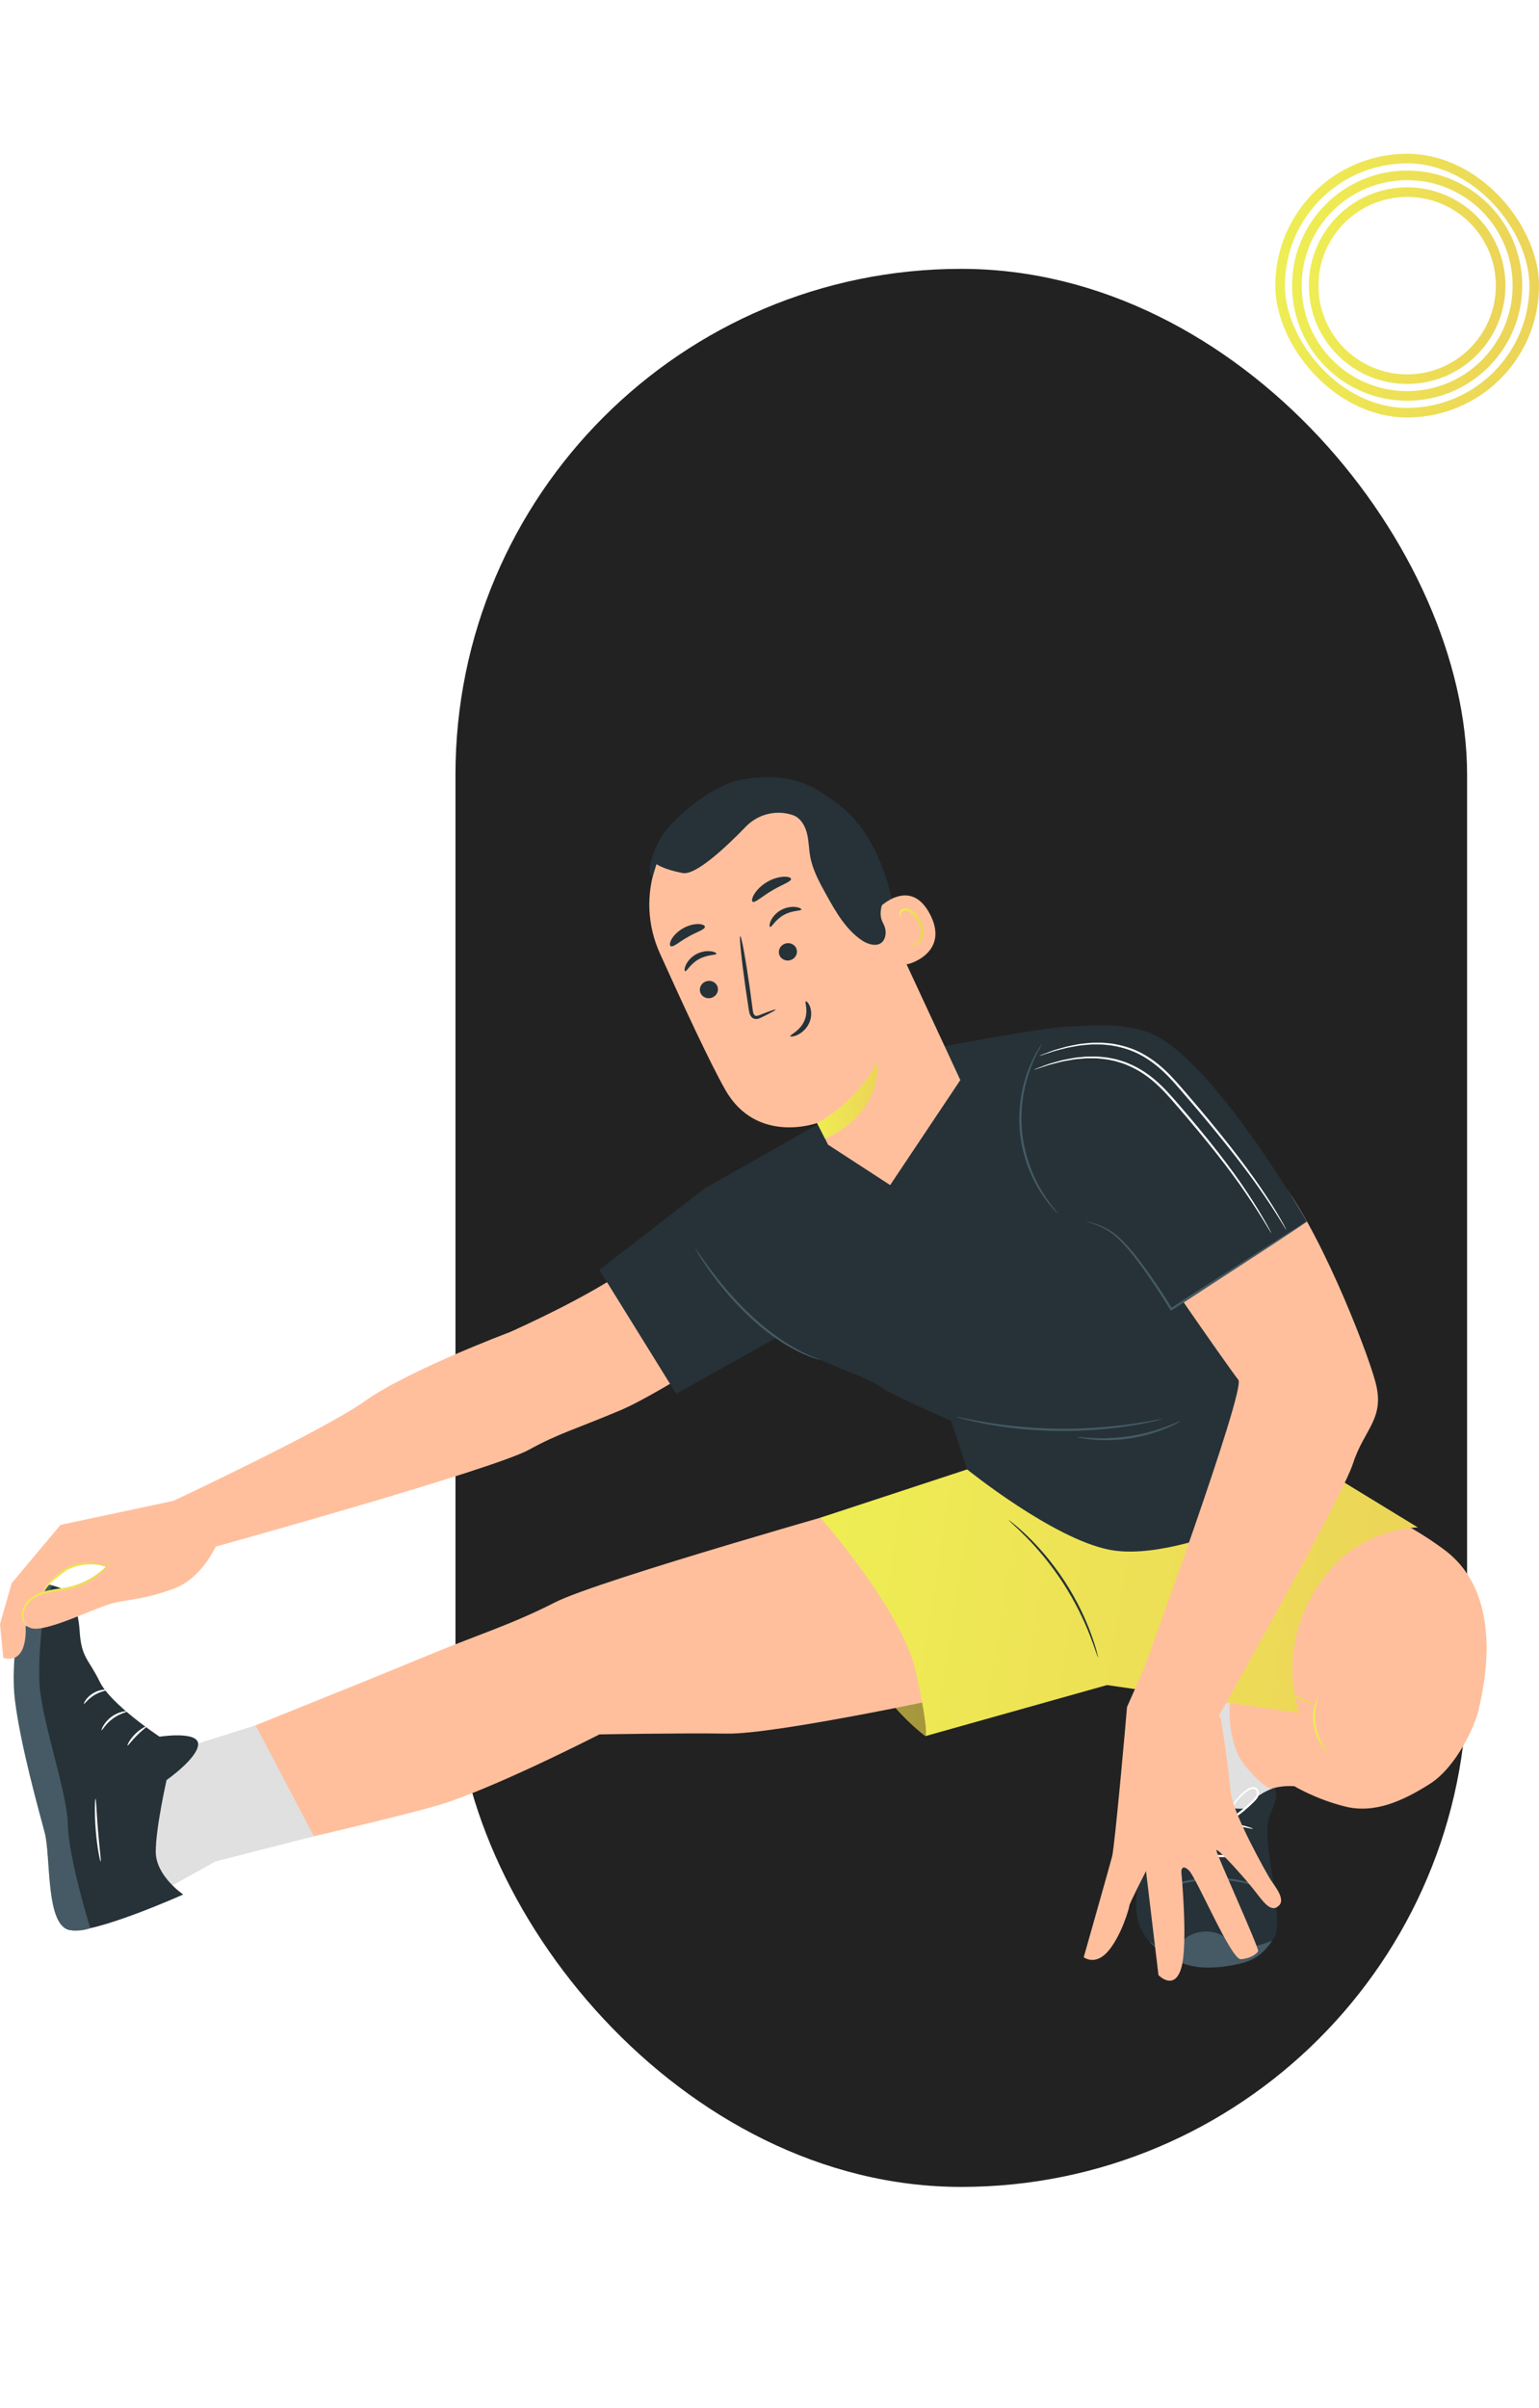 <svg width="280" height="438" viewBox="0 0 321 438" fill="none" xmlns="http://www.w3.org/2000/svg">
<rect x="267" y="1" width="53" height="53" rx="26.5" stroke="url(#paint0_linear_1458_2087)" stroke-width="2"/>
<circle cx="293.5" cy="27.5" r="23" stroke="url(#paint1_linear_1458_2087)" stroke-width="2"/>
<circle cx="293.5" cy="27.5" r="19.5" stroke="url(#paint2_linear_1458_2087)" stroke-width="2"/>
<g filter="url(#filter0_d_1458_2087)">
<rect x="107" y="10" width="211" height="400" rx="105.5" fill="#222222"/>
</g>
<path d="M154.071 218.388C154.071 218.388 141.348 223.428 133.907 230.15C126.466 236.871 106.302 245.753 106.302 245.753C106.302 245.753 85.177 253.675 76.056 260.156C66.934 266.637 32.368 282.72 32.368 282.72L45.015 290.466C45.015 290.466 102.806 274.427 110.383 270.238C116.4 266.911 120.247 265.894 129.368 262.052C138.49 258.211 162.473 242.153 162.473 242.153L172.315 237.352L154.071 218.388Z" fill="#FFBF9D"/>
<path d="M263.942 337.646C263.942 337.646 266.97 340.307 265.961 343.61C264.952 346.913 264.217 346.271 264.401 351.501C264.584 356.731 267.78 369.231 265.685 372.146C262.315 376.837 256.408 378.986 250.113 377.912C245.582 377.139 237.7 374.164 237.058 366.733C236.416 359.301 239.902 355.998 240.361 349.85C240.82 343.702 238.934 340.982 240.586 335.201C241.806 330.93 246.002 327.694 248.109 326.296C248.817 325.827 249.747 325.877 250.402 326.419L263.942 337.646Z" fill="#263238"/>
<path d="M279.466 281.167C279.466 281.167 288.421 281.621 301.215 291.101C314.008 300.58 309.511 319.707 308.379 324.631C307.689 327.634 303.877 336.355 298.249 339.937C292.62 343.519 286.698 346.203 280.556 344.668C274.416 343.133 269.988 340.439 269.988 340.439C265.869 340.174 262.529 341.477 260.119 344.657L258.661 344.603C252.791 344.386 248.249 339.385 248.597 333.521L248.936 327.8C254.713 322.126 252.769 323.384 262.102 318.084L255.671 314.654L279.466 281.167Z" fill="#FFBF9D"/>
<path d="M256.53 322.892C256.53 322.892 255.636 331.408 259.877 336.399C264.117 341.391 265.332 340.928 265.332 340.928C265.332 340.928 261.901 342.192 260.119 344.656C258.338 347.12 259.682 345.109 259.682 345.109C259.682 345.109 251.488 345.587 249.322 341.339C247.156 337.09 248.937 327.798 248.937 327.798C248.937 327.798 252.724 324.037 256.53 322.892Z" fill="#E0E0E0"/>
<path d="M261.389 373.84C260.182 374.065 258.89 374.02 257.785 373.484C256.926 373.068 256.231 372.382 255.432 371.859C252.991 370.261 249.545 370.385 247.226 372.157C246.194 372.946 245.308 374.054 244.036 374.322C242.417 374.664 240.824 373.69 239.565 372.613C241.742 375.093 244.59 376.86 247.777 377.718C250.964 378.575 253.985 378.303 257.236 377.73C258.818 377.451 260.608 376.99 261.963 376.127C263.319 375.264 264.517 373.926 265.332 372.649C264.2 373.123 262.595 373.615 261.389 373.84Z" fill="#455A64"/>
<path d="M263.045 361.55C263.015 361.626 261.912 361.205 260.069 360.757C258.23 360.308 255.629 359.903 252.742 359.96C249.853 360.027 247.272 360.543 245.454 361.072C243.633 361.597 242.549 362.066 242.515 361.991C242.502 361.961 242.762 361.82 243.245 361.588C243.725 361.35 244.446 361.061 245.356 360.754C247.17 360.137 249.791 359.557 252.732 359.489C255.672 359.431 258.314 359.897 260.154 360.435C261.075 360.702 261.809 360.961 262.299 361.177C262.791 361.389 263.058 361.52 263.045 361.55Z" fill="#455A64"/>
<path d="M259.877 355.08C259.875 355.21 256.907 355.271 253.248 355.217C249.588 355.163 246.623 355.014 246.625 354.884C246.627 354.753 249.595 354.692 253.254 354.746C256.914 354.8 259.879 354.95 259.877 355.08Z" fill="white"/>
<path d="M259.419 351.793C259.398 351.934 256.848 351.573 253.694 351.675C250.538 351.759 248.015 352.27 247.985 352.13C247.951 352.018 250.468 351.291 253.679 351.204C256.889 351.102 259.446 351.679 259.419 351.793Z" fill="white"/>
<path d="M261.333 349.304C261.295 349.447 258.307 348.596 254.515 348.351C250.723 348.08 247.648 348.517 247.63 348.37C247.621 348.312 248.379 348.128 249.63 347.981C250.88 347.834 252.626 347.751 254.547 347.881C256.467 348.014 258.186 348.333 259.405 348.648C260.624 348.963 261.35 349.248 261.333 349.304Z" fill="white"/>
<path d="M255.805 347.547C255.789 347.542 255.812 347.408 255.871 347.156C255.935 346.906 256.042 346.54 256.221 346.081C256.574 345.167 257.235 343.871 258.429 342.557C258.732 342.234 259.062 341.907 259.429 341.592C259.794 341.287 260.199 340.943 260.722 340.752C260.981 340.655 261.274 340.592 261.588 340.635C261.902 340.683 262.211 340.869 262.385 341.158C262.735 341.74 262.564 342.478 262.198 342.972C261.829 343.481 261.384 343.861 260.948 344.287C260.505 344.703 260.041 345.116 259.555 345.521C258.583 346.33 257.526 347.109 256.394 347.827C256.131 347.99 255.868 348.152 255.623 348.303L255.484 348.388L255.355 348.285C253.367 346.678 251.479 345.153 249.758 343.762C249.324 343.415 248.885 343.015 248.678 342.445C248.575 342.16 248.596 341.794 248.778 341.532C248.96 341.26 249.258 341.121 249.537 341.081C250.122 340.996 250.615 341.311 250.965 341.601C251.322 341.903 251.635 342.209 251.919 342.52C253.06 343.764 253.682 344.994 254.025 345.854C254.2 346.286 254.3 346.633 254.363 346.868C254.42 347.106 254.443 347.231 254.427 347.236C254.388 347.248 254.25 346.755 253.862 345.925C253.474 345.099 252.821 343.922 251.683 342.743C251.401 342.449 251.084 342.154 250.742 341.877C250.405 341.61 250.004 341.387 249.594 341.458C249.176 341.508 248.897 341.9 249.063 342.314C249.22 342.734 249.602 343.103 250.026 343.428C251.756 344.809 253.652 346.323 255.65 347.918L255.383 347.899C255.623 347.751 255.882 347.591 256.142 347.43C258.349 346.009 260.364 344.381 261.844 342.722C262.162 342.305 262.256 341.758 262.033 341.372C261.811 340.981 261.295 340.944 260.857 341.118C260.405 341.272 260.031 341.573 259.663 341.869C259.301 342.167 258.974 342.478 258.673 342.784C257.482 344.031 256.79 345.273 256.391 346.151C255.987 347.035 255.844 347.558 255.805 347.547Z" fill="white"/>
<path d="M274.403 323.382C274.381 323.441 273.646 323.246 272.483 322.84C271.323 322.436 269.726 321.798 268.1 320.829C267.305 320.349 266.505 319.865 265.923 319.265C265.332 318.69 264.851 318.136 264.456 317.661C263.671 316.71 263.253 316.069 263.303 316.03C263.356 315.989 263.864 316.553 264.705 317.439C265.127 317.881 265.63 318.408 266.219 318.948C266.787 319.503 267.537 319.937 268.34 320.423C269.934 321.374 271.478 322.048 272.603 322.53C273.729 323.013 274.426 323.319 274.403 323.382Z" fill="url(#paint3_linear_1458_2087)"/>
<path d="M277.296 333.583C277.266 333.62 276.673 333.207 275.953 332.3C275.233 331.399 274.45 329.958 274.08 328.219C273.718 326.478 273.856 324.843 274.153 323.729C274.448 322.609 274.823 321.992 274.867 322.014C274.942 322.045 274.68 322.701 274.478 323.801C274.272 324.897 274.195 326.457 274.54 328.123C274.894 329.788 275.593 331.184 276.222 332.105C276.849 333.03 277.352 333.525 277.296 333.583Z" fill="url(#paint4_linear_1458_2087)"/>
<path d="M193.014 329.987C193.014 329.987 180.904 321.231 177.341 306.83C173.778 292.429 177.341 293.023 177.341 293.023C177.628 293.002 198.575 306.375 193.014 329.987Z" fill="url(#paint5_linear_1458_2087)"/>
<path opacity="0.3" d="M193.014 329.987C193.014 329.987 180.904 321.231 177.341 306.83C173.778 292.429 177.341 293.023 177.341 293.023C177.628 293.002 198.575 306.375 193.014 329.987Z" fill="black"/>
<path d="M34.597 335.25C34.597 335.25 76.961 318.284 88 313.662C99.041 309.041 106.743 306.73 115.729 302.109C124.716 297.487 182.522 281.168 182.522 281.168L197.376 300.312L199.187 321.556C199.187 321.556 161.945 329.608 151.675 329.466C141.405 329.324 125.019 329.631 125.019 329.631C125.019 329.631 102.002 341.438 90.725 344.601C76.643 348.552 42.715 356.065 42.715 356.065L34.597 335.25Z" fill="#FFBF9D"/>
<path d="M203.387 273.817L171.117 284.434C171.117 284.434 188.212 303.764 191.036 316.629C193.86 329.495 193.015 329.987 193.015 329.987L230.9 319.341L271.058 325.163C271.058 325.163 265.057 310.126 277.297 295.437C284.745 286.498 295.74 286.471 295.74 286.471L265.598 268.058L203.387 273.817Z" fill="url(#paint6_linear_1458_2087)"/>
<path d="M26.514 336.197L53.311 327.737L65.473 350.876L44.968 356.117L34.596 361.869C34.596 361.869 26.558 359.003 26.513 357.905C26.468 356.807 26.514 336.197 26.514 336.197Z" fill="#E0E0E0"/>
<path d="M210.393 284.946C210.414 284.921 210.802 285.213 211.487 285.765C212.178 286.31 213.134 287.153 214.269 288.242C215.41 289.327 216.695 290.695 218.044 292.281C219.376 293.882 220.762 295.709 222.08 297.72C223.384 299.741 224.493 301.749 225.417 303.615C226.32 305.492 227.05 307.222 227.579 308.704C228.115 310.183 228.498 311.398 228.716 312.251C228.943 313.1 229.052 313.574 229.021 313.583C228.99 313.592 228.821 313.136 228.541 312.305C228.271 311.472 227.84 310.278 227.268 308.823C226.703 307.364 225.946 305.66 225.028 303.809C224.091 301.967 222.98 299.982 221.686 297.978C220.378 295.983 219.015 294.164 217.711 292.56C216.391 290.97 215.14 289.588 214.035 288.48C212.937 287.366 212.02 286.489 211.368 285.904C210.721 285.311 210.373 284.971 210.393 284.946Z" fill="#263238"/>
<path d="M4.795 302.669C4.795 302.669 2.078 313.447 3.204 322.594C4.329 331.742 8.075 345.166 9.393 350.107C10.712 355.049 9.524 369.618 14.643 370.447C19.761 371.276 38.215 363.019 38.215 363.019C38.215 363.019 32.483 359.156 32.487 354.103C32.49 349.051 34.747 339.146 34.747 339.146C34.747 339.146 41.181 334.647 41.328 331.736C41.474 328.825 33.279 330.106 33.279 330.106C33.279 330.106 23.117 323.406 20.794 318.628C18.471 313.85 16.975 313.726 16.613 308.066C16.25 302.405 14.069 299.77 14.069 299.77C14.069 299.77 9.333 297.348 7.715 298.74C6.096 300.133 4.795 302.669 4.795 302.669Z" fill="#263238"/>
<path d="M7.807 298.667C5.979 299.917 4.718 302.655 4.718 302.655C4.718 302.655 2.001 313.433 3.127 322.581C4.252 331.729 7.998 345.153 9.316 350.095C10.635 355.036 9.447 369.605 14.566 370.434C15.966 370.675 17.387 370.542 18.828 370.045C18.828 370.045 14.298 355.506 14.149 348.405C14 341.303 8.441 326.376 8.196 318.359C7.952 310.341 9.555 301.242 9.555 301.242L10.873 298.555C9.692 298.286 8.869 297.918 7.807 298.667Z" fill="#455A64"/>
<path d="M22.251 320.369C22.264 320.509 20.973 320.634 19.661 321.448C18.335 322.24 17.633 323.331 17.513 323.254C17.398 323.217 17.972 321.915 19.416 321.046C20.85 320.163 22.27 320.249 22.251 320.369Z" fill="white"/>
<path d="M26.527 324.833C26.556 324.973 25.016 325.23 23.53 326.344C22.025 327.433 21.323 328.827 21.198 328.758C21.08 328.736 21.634 327.142 23.251 325.965C24.855 324.771 26.541 324.713 26.527 324.833Z" fill="white"/>
<path d="M30.566 327.97C30.636 328.089 29.595 328.797 28.517 329.886C27.43 330.967 26.725 332.009 26.606 331.939C26.497 331.884 27.047 330.686 28.185 329.554C29.315 328.415 30.511 327.862 30.566 327.97Z" fill="white"/>
<path d="M20.997 356.147C20.934 356.157 20.753 355.441 20.547 354.266C20.34 353.091 20.117 351.457 19.968 349.643C19.82 347.827 19.775 346.178 19.788 344.986C19.801 343.793 19.864 343.057 19.927 343.057C20.063 343.058 20.138 345.996 20.437 349.605C20.728 353.212 21.132 356.125 20.997 356.147Z" fill="white"/>
<path d="M238.992 192.663C238.992 192.663 230.43 182.377 224.371 181.964C220 181.667 195.265 186.442 195.265 186.442L170.096 202.682L147.043 215.727L149.897 236.61C149.897 236.61 158.742 245.725 166.593 249.461C176.085 253.979 180.872 255.139 183.512 257.059C186.153 258.979 198.386 264.215 198.386 264.215L201.716 274.365C201.716 274.365 219.46 288.71 231.284 291.1C247.618 294.402 279.323 276.44 279.323 276.44L270.159 253.413L238.992 192.663Z" fill="#263238"/>
<path d="M125.019 232.756L141.037 258.593L165.795 244.771L160.552 211.867L147.043 215.726L125.019 232.756Z" fill="#263238"/>
<path d="M242.573 263.831C242.577 263.848 242.431 263.894 242.151 263.969C241.817 264.051 241.411 264.151 240.919 264.272C239.849 264.534 238.285 264.848 236.342 265.174C232.458 265.83 227.021 266.405 221 266.356C214.977 266.294 209.551 265.618 205.679 264.89C203.742 264.529 202.184 264.186 201.119 263.905C200.632 263.775 200.227 263.667 199.894 263.579C199.615 263.499 199.47 263.449 199.475 263.434C199.478 263.419 199.631 263.437 199.916 263.486C200.254 263.551 200.665 263.631 201.16 263.727C202.235 263.953 203.799 264.245 205.736 264.563C209.609 265.204 215.011 265.825 221.005 265.886C226.995 265.936 232.407 265.416 236.292 264.846C238.234 264.563 239.804 264.301 240.883 264.094C241.38 264.008 241.792 263.936 242.132 263.877C242.417 263.831 242.57 263.815 242.573 263.831Z" fill="#455A64"/>
<path d="M246.241 264.276C246.256 264.305 245.99 264.468 245.494 264.739C245.001 265.016 244.263 265.369 243.333 265.762C241.474 266.552 238.795 267.418 235.739 267.894C232.681 268.362 229.865 268.345 227.855 268.152C226.848 268.058 226.038 267.944 225.486 267.829C224.931 267.72 224.628 267.645 224.634 267.613C224.647 267.534 225.878 267.718 227.878 267.821C229.876 267.926 232.65 267.891 235.668 267.43C238.684 266.96 241.339 266.157 243.212 265.454C245.086 264.751 246.206 264.204 246.241 264.276Z" fill="#455A64"/>
<path d="M171.118 251.53C171.108 251.56 170.629 251.425 169.768 251.15C169.331 251.027 168.817 250.823 168.226 250.572C167.925 250.448 167.608 250.316 167.275 250.178C166.945 250.015 166.6 249.844 166.241 249.666C163.331 248.247 159.602 245.696 156.03 242.288C152.444 238.889 149.677 235.358 147.817 232.726C146.891 231.404 146.175 230.312 145.716 229.535C145.251 228.762 145.007 228.327 145.034 228.31C145.061 228.293 145.359 228.695 145.87 229.435C146.375 230.18 147.131 231.24 148.086 232.532C150.007 235.104 152.797 238.576 156.354 241.948C159.896 245.329 163.551 247.891 166.392 249.371C166.744 249.558 167.081 249.737 167.402 249.909C167.727 250.057 168.036 250.198 168.33 250.332C168.907 250.604 169.406 250.831 169.83 250.98C170.667 251.303 171.128 251.498 171.118 251.53Z" fill="#455A64"/>
<path d="M188.092 167.408C187.345 161.949 186.562 156.464 184.888 151.215C183.213 145.966 180.589 140.919 176.614 137.104C176.011 136.526 171.492 132.876 170.779 133.312C170.27 133.624 173.778 137.37 173.732 137.965C173.293 143.645 175.168 149.315 178.051 154.229C180.934 159.142 184.221 163.227 188.092 167.408Z" fill="#263238"/>
<path d="M200.301 193.172L179.436 148.245C173.83 135.616 161.807 128.351 149.338 134.305L148.218 134.922C136.944 141.137 132.327 154.965 137.615 166.701C142.535 177.621 148.111 189.623 151.272 195.194C157.817 206.726 170.425 202.13 170.425 202.13C170.452 202.117 170.983 203.162 172.712 206.648L185.666 215.075L200.301 193.172Z" fill="#FFBF9D"/>
<path d="M170.42 202.13C170.42 202.13 177.976 198.525 183.075 189.326C183.075 189.326 184.25 200.06 172.087 205.402L170.42 202.13Z" fill="url(#paint7_linear_1458_2087)"/>
<path d="M146.159 175.119C146.61 176.012 147.738 176.366 148.679 175.911C149.619 175.457 150.016 174.367 149.564 173.474C149.113 172.58 147.984 172.226 147.045 172.68C146.104 173.135 145.706 174.227 146.159 175.119Z" fill="#263238"/>
<path d="M142.907 170.467C143.232 170.57 143.975 168.948 145.762 167.969C147.533 166.966 149.349 167.162 149.422 166.837C149.464 166.688 149.039 166.412 148.24 166.312C147.45 166.208 146.272 166.334 145.163 166.951C144.055 167.571 143.346 168.495 143.038 169.21C142.722 169.933 142.752 170.427 142.907 170.467Z" fill="#263238"/>
<path d="M162.634 167.257C163.085 168.15 164.214 168.504 165.155 168.049C166.094 167.595 166.492 166.504 166.04 165.611C165.588 164.719 164.459 164.364 163.52 164.818C162.579 165.272 162.182 166.365 162.634 167.257Z" fill="#263238"/>
<path d="M160.632 161.239C160.957 161.342 161.703 159.719 163.489 158.741C165.259 157.739 167.075 157.934 167.148 157.609C167.19 157.46 166.767 157.184 165.966 157.084C165.178 156.979 163.998 157.106 162.889 157.722C161.781 158.342 161.072 159.266 160.765 159.981C160.45 160.705 160.479 161.199 160.632 161.239Z" fill="#263238"/>
<path d="M161.782 178.479C161.734 178.374 160.52 178.793 158.596 179.554C158.114 179.758 157.633 179.905 157.385 179.637C157.096 179.367 157.016 178.771 156.944 178.119C156.764 176.78 156.575 175.377 156.379 173.906C155.527 167.935 154.643 163.126 154.402 163.162C154.162 163.199 154.658 168.068 155.51 174.04C155.731 175.507 155.94 176.905 156.143 178.242C156.256 178.855 156.284 179.605 156.892 180.16C157.203 180.433 157.674 180.496 158.009 180.413C158.35 180.342 158.609 180.205 158.842 180.094C160.705 179.195 161.832 178.585 161.782 178.479Z" fill="#263238"/>
<path d="M156.975 155.977C157.468 156.298 158.936 154.865 161.018 153.658C163.078 152.409 165.038 151.808 164.993 151.221C164.963 150.946 164.381 150.732 163.436 150.773C162.497 150.809 161.206 151.144 159.964 151.879C158.723 152.617 157.81 153.589 157.327 154.395C156.839 155.205 156.747 155.819 156.975 155.977Z" fill="#263238"/>
<path d="M139.929 165.266C140.52 165.476 141.759 164.273 143.51 163.316C145.231 162.308 146.908 161.86 147.024 161.25C147.064 160.963 146.612 160.678 145.754 160.638C144.907 160.593 143.665 160.851 142.472 161.525C141.279 162.201 140.427 163.129 140.037 163.873C139.638 164.625 139.658 165.154 139.929 165.266Z" fill="#263238"/>
<path d="M183.227 157.365C183.377 157.17 189.905 150.607 194.027 158.685C198.149 166.763 189.188 169.236 189.057 169.011C188.924 168.787 183.227 157.365 183.227 157.365Z" fill="#FFBF9D"/>
<path d="M189.958 164.693C189.98 164.649 190.149 164.719 190.443 164.708C190.728 164.695 191.165 164.565 191.506 164.193C192.199 163.444 192.226 161.723 191.523 160.247C191.169 159.502 190.657 158.879 190.101 158.433C189.553 157.968 188.96 157.75 188.491 157.893C188.013 158.012 187.84 158.425 187.857 158.703C187.864 158.984 187.998 159.12 187.962 159.155C187.95 159.186 187.72 159.108 187.614 158.741C187.565 158.563 187.563 158.325 187.673 158.073C187.786 157.816 188.031 157.591 188.346 157.47C188.991 157.195 189.845 157.482 190.456 157.973C191.103 158.449 191.694 159.138 192.093 159.975C192.871 161.63 192.816 163.578 191.82 164.511C191.327 164.95 190.766 165.019 190.424 164.954C190.072 164.88 189.938 164.722 189.958 164.693Z" fill="url(#paint8_linear_1458_2087)"/>
<path d="M136.152 150.639C134.477 150.57 136.295 144.35 138.791 141.274C142.564 136.627 149.331 131.545 154.465 130.575C160.646 129.408 166.489 129.856 171.667 133.427C176.846 136.997 180.734 142.229 183.385 147.934C184.193 149.674 184.909 151.553 184.716 153.461C184.479 155.821 182.869 158.036 184.199 160.463C184.686 161.35 184.883 162.392 184.593 163.361C183.896 165.682 181.339 165.105 179.762 164.033C176.391 161.746 174.298 158.051 172.324 154.488C170.92 151.955 169.496 149.364 168.985 146.515C168.707 144.964 168.706 143.368 168.343 141.834C167.979 140.302 167.16 138.765 165.745 138.071C165.516 137.958 165.171 137.842 164.754 137.733C161.451 136.866 157.933 137.87 155.561 140.326C151.799 144.224 145.201 150.534 142.389 150.001C138.344 149.233 136.916 148.129 136.916 148.129L136.152 150.639Z" fill="#263238"/>
<path d="M168.068 176.753C167.779 176.875 168.697 178.745 167.751 180.858C166.811 182.975 164.717 183.747 164.831 184.016C164.862 184.146 165.453 184.16 166.305 183.768C167.143 183.39 168.217 182.532 168.795 181.239C169.369 179.944 169.253 178.653 168.94 177.855C168.627 177.04 168.19 176.68 168.068 176.753Z" fill="#263238"/>
<path d="M235.065 323.925C235.065 324.339 232.536 352.881 231.958 355.092C231.38 357.303 226.039 376.099 226.039 376.099C226.039 376.099 228.493 378.034 231.236 374.717C233.979 371.4 235.567 365.734 235.567 365.32C235.567 364.905 239.031 358.133 239.031 358.133L241.63 379.831C241.63 379.831 244.95 383.287 246.394 378.311C247.838 373.336 246.394 358.272 246.394 358.272C246.394 358.272 246.394 356.475 247.982 357.995C249.569 359.515 256.788 376.653 258.808 376.515C260.829 376.377 262.128 375.409 262.417 374.856C262.706 374.304 253.812 354.817 253.711 353.85C253.611 352.882 259.53 359.491 261.406 361.865C263.404 364.393 265.015 366.994 266.754 365.337C268.19 363.97 265.853 361.238 265.015 359.93C264.32 358.843 256.931 345.833 256.643 341.41C256.354 336.987 254.622 326.208 254.622 326.208L238.563 316.029L235.065 323.925Z" fill="#FFBF9D"/>
<path d="M224.796 219.222C224.796 219.222 234.832 219.689 234.832 221.089C234.832 222.489 256.66 253.71 258.294 255.693C259.928 257.676 238.564 316.029 238.564 316.029L253.703 326.727C254.403 325.327 279.871 280.363 282.204 273.129C284.538 265.894 288.971 263.794 286.871 256.093C284.771 248.392 274.503 222.722 266.569 213.62C258.635 204.519 247.66 180.914 229.458 182.081C211.255 183.248 211.494 195.651 214.062 206.619C216.629 217.589 224.796 219.222 224.796 219.222Z" fill="#FFBF9D"/>
<path d="M218.787 221.548L232.415 223.879L245.125 240.179L272.584 222.671C272.584 222.671 252.721 188.226 239.679 183.272C230.522 179.794 214.668 183.368 214.668 183.368C214.409 185.277 206.872 208.596 206.872 208.596L218.527 220.286" fill="#263238"/>
<path d="M220.724 221.08C220.712 221.091 220.61 221.002 220.427 220.823C220.249 220.639 219.969 220.38 219.652 220.01C218.994 219.288 218.105 218.184 217.153 216.716C215.244 213.807 213.212 209.258 212.709 203.905C212.205 198.551 213.355 193.702 214.689 190.489C215.351 188.869 216.018 187.618 216.529 186.788C216.773 186.365 216.999 186.059 217.14 185.845C217.286 185.634 217.369 185.528 217.384 185.537C217.416 185.557 217.146 186.023 216.689 186.878C216.23 187.731 215.614 188.994 214.999 190.61C213.759 193.82 212.683 198.597 213.179 203.861C213.673 209.123 215.62 213.616 217.436 216.539C218.341 218.012 219.182 219.138 219.792 219.892C220.399 220.647 220.752 221.054 220.724 221.08Z" fill="#455A64"/>
<path d="M272.583 222.672C272.592 222.685 272.425 222.812 272.098 223.042C271.729 223.294 271.251 223.621 270.658 224.026C269.348 224.895 267.534 226.098 265.311 227.572C260.73 230.555 254.48 234.625 247.575 239.121C246.495 239.818 245.431 240.506 244.423 241.157L244.221 241.287L244.096 241.082C242.171 237.937 240.243 235.034 238.414 232.482C236.569 229.945 234.831 227.726 233.122 226.143C231.415 224.555 229.657 223.781 228.462 223.315C227.857 223.085 227.378 222.937 227.053 222.838C226.727 222.741 226.557 222.687 226.56 222.672C226.562 222.658 226.739 222.682 227.074 222.753C227.408 222.826 227.899 222.948 228.519 223.155C229.742 223.575 231.553 224.315 233.33 225.91C235.101 227.494 236.874 229.704 238.749 232.237C240.608 234.787 242.554 237.683 244.495 240.84L244.169 240.765C245.177 240.113 246.24 239.424 247.319 238.726C254.253 234.276 260.53 230.246 265.13 227.293C267.386 225.871 269.228 224.711 270.558 223.873C271.171 223.498 271.665 223.196 272.046 222.962C272.39 222.758 272.574 222.658 272.583 222.672Z" fill="#455A64"/>
<path d="M265.188 225.13C265.174 225.138 265.044 224.942 264.81 224.562C264.556 224.142 264.22 223.589 263.8 222.897C262.921 221.452 261.62 219.378 259.915 216.883C256.538 211.866 251.342 205.314 245.289 198.345C243.787 196.594 242.29 194.919 240.646 193.515C239.011 192.106 237.241 190.978 235.426 190.197C234.533 189.765 233.595 189.518 232.702 189.242C231.784 189.052 230.9 188.82 230.018 188.766C229.579 188.725 229.15 188.658 228.725 188.64C228.3 188.636 227.882 188.633 227.472 188.63C226.651 188.59 225.868 188.693 225.119 188.753C224.366 188.794 223.661 188.919 222.994 189.045C222.329 189.18 221.688 189.238 221.113 189.414C219.96 189.735 218.941 189.932 218.149 190.226C217.38 190.479 216.766 190.68 216.3 190.833C215.876 190.967 215.649 191.031 215.643 191.016C215.636 191.001 215.851 190.908 216.267 190.745C216.727 190.571 217.333 190.34 218.092 190.052C218.879 189.731 219.897 189.507 221.052 189.159C221.626 188.97 222.273 188.899 222.941 188.752C223.612 188.613 224.324 188.475 225.084 188.424C225.842 188.352 226.634 188.238 227.469 188.268C227.885 188.267 228.311 188.265 228.742 188.264C229.175 188.278 229.613 188.342 230.06 188.38C230.96 188.427 231.865 188.655 232.804 188.843C233.719 189.117 234.682 189.365 235.597 189.8C237.461 190.589 239.278 191.737 240.946 193.166C242.622 194.59 244.143 196.288 245.645 198.039C251.704 205.013 256.876 211.619 260.191 216.698C261.864 219.225 263.126 221.329 263.957 222.805C264.38 223.539 264.681 224.124 264.893 224.516C265.099 224.911 265.202 225.121 265.188 225.13Z" fill="white"/>
<path d="M268.307 224.425C268.292 224.433 268.157 224.229 267.912 223.834C267.662 223.441 267.325 222.844 266.85 222.1C265.925 220.596 264.535 218.453 262.722 215.87C259.113 210.691 253.677 203.862 247.377 196.571C245.798 194.749 244.3 192.935 242.644 191.402C240.997 189.861 239.218 188.586 237.368 187.664C235.511 186.75 233.596 186.241 231.784 185.948C230.869 185.858 229.989 185.714 229.131 185.747C228.703 185.743 228.283 185.74 227.873 185.736C227.463 185.747 227.064 185.8 226.673 185.829C225.891 185.892 225.145 185.95 224.45 186.1C223.755 186.231 223.092 186.323 222.483 186.464C221.278 186.796 220.22 187.016 219.386 187.303C218.582 187.569 217.94 187.78 217.457 187.939C217.014 188.08 216.778 188.147 216.772 188.131C216.765 188.116 216.99 188.02 217.424 187.85C217.901 187.67 218.536 187.43 219.329 187.129C220.158 186.815 221.215 186.566 222.423 186.208C223.033 186.054 223.7 185.948 224.401 185.805C225.099 185.642 225.852 185.573 226.644 185.498C227.04 185.463 227.443 185.405 227.86 185.388C228.276 185.387 228.703 185.386 229.136 185.384C230.007 185.341 230.905 185.479 231.839 185.562C233.69 185.845 235.653 186.35 237.559 187.276C239.457 188.208 241.282 189.505 242.959 191.066C244.647 192.621 246.157 194.446 247.735 196.264C254.039 203.562 259.448 210.441 262.996 215.681C264.778 218.295 266.128 220.471 267.007 222.007C267.459 222.767 267.771 223.379 267.995 223.788C268.213 224.198 268.321 224.417 268.307 224.425Z" fill="white"/>
<path d="M36.427 280.869L12.623 285.933L2.439 298.084L0 306.624L0.683 313.681C6.07 315.154 5.333 306.972 5.333 306.972L6.469 307.468C9.465 308.468 19.9 303.209 23.311 302.319C26.722 301.43 29.865 301.58 36.242 299.241C42.62 296.903 45.572 289.236 45.572 289.236L36.427 280.869ZM22.044 294.83C18.799 298.302 14.446 299.41 9.226 299.936C10.273 297.545 12.386 295.723 14.797 294.723C17.207 293.723 19.711 293.766 22.142 294.714L22.044 294.83Z" fill="#FFBF9D"/>
<path d="M23.618 293.062C23.639 293.077 23.461 293.394 23.061 293.914C22.663 294.436 22.037 295.159 21.146 295.928C20.259 296.702 19.099 297.516 17.689 298.191C16.289 298.876 14.608 299.37 12.838 299.616C11.075 299.88 9.402 300.097 8.026 300.721C6.65 301.315 5.61 302.287 5.192 303.329C4.75 304.369 4.827 305.34 5.022 305.932C5.215 306.539 5.479 306.806 5.439 306.835C5.426 306.846 5.359 306.785 5.241 306.655C5.13 306.52 4.977 306.307 4.85 305.995C4.587 305.386 4.446 304.345 4.882 303.205C5.297 302.05 6.408 300.972 7.848 300.325C9.289 299.647 11.02 299.413 12.764 299.151C16.28 298.712 19.16 297.136 20.931 295.673C22.73 294.218 23.545 293 23.618 293.062Z" fill="url(#paint9_linear_1458_2087)"/>
<path d="M22.395 294.645C22.368 294.725 21.535 294.393 20.13 294.237C18.739 294.079 16.731 294.148 14.759 294.994C13.774 295.386 13.01 296.079 12.248 296.651C11.503 297.228 10.869 297.782 10.385 298.294C9.413 299.32 9.064 300.148 8.991 300.112C8.944 300.102 9.192 299.199 10.138 298.073C10.607 297.514 11.239 296.916 11.978 296.313C12.355 296.013 12.744 295.703 13.146 295.383C13.573 295.057 14.059 294.784 14.574 294.562C16.65 293.672 18.754 293.66 20.177 293.908C20.895 294.028 21.458 294.208 21.835 294.357C22.21 294.504 22.406 294.618 22.395 294.645Z" fill="url(#paint10_linear_1458_2087)"/>
<defs>
<filter id="filter0_d_1458_2087" x="81" y="10" width="239" height="428" filterUnits="userSpaceOnUse" color-interpolation-filters="sRGB">
<feFlood flood-opacity="0" result="BackgroundImageFix"/>
<feColorMatrix in="SourceAlpha" type="matrix" values="0 0 0 0 0 0 0 0 0 0 0 0 0 0 0 0 0 0 127 0" result="hardAlpha"/>
<feOffset dx="-12" dy="14"/>
<feGaussianBlur stdDeviation="7"/>
<feComposite in2="hardAlpha" operator="out"/>
<feColorMatrix type="matrix" values="0 0 0 0 0 0 0 0 0 0 0 0 0 0 0 0 0 0 0.25 0"/>
<feBlend mode="normal" in2="BackgroundImageFix" result="effect1_dropShadow_1458_2087"/>
<feBlend mode="normal" in="SourceGraphic" in2="effect1_dropShadow_1458_2087" result="shape"/>
</filter>
<linearGradient id="paint0_linear_1458_2087" x1="321" y1="55" x2="247.696" y2="49.328" gradientUnits="userSpaceOnUse">
<stop stop-color="#ECD358"/>
<stop offset="1" stop-color="#EFF552"/>
</linearGradient>
<linearGradient id="paint1_linear_1458_2087" x1="317.5" y1="51.5" x2="253.526" y2="46.55" gradientUnits="userSpaceOnUse">
<stop stop-color="#ECD358"/>
<stop offset="1" stop-color="#EFF552"/>
</linearGradient>
<linearGradient id="paint2_linear_1458_2087" x1="314" y1="48" x2="259.355" y2="43.772" gradientUnits="userSpaceOnUse">
<stop stop-color="#ECD358"/>
<stop offset="1" stop-color="#EFF552"/>
</linearGradient>
<linearGradient id="paint3_linear_1458_2087" x1="274.403" y1="323.393" x2="259.715" y2="321.679" gradientUnits="userSpaceOnUse">
<stop stop-color="#ECD358"/>
<stop offset="1" stop-color="#EFF552"/>
</linearGradient>
<linearGradient id="paint4_linear_1458_2087" x1="277.301" y1="333.585" x2="272.694" y2="333.479" gradientUnits="userSpaceOnUse">
<stop stop-color="#ECD358"/>
<stop offset="1" stop-color="#EFF552"/>
</linearGradient>
<linearGradient id="paint5_linear_1458_2087" x1="193.953" y1="329.987" x2="169.593" y2="329.059" gradientUnits="userSpaceOnUse">
<stop stop-color="#ECD358"/>
<stop offset="1" stop-color="#EFF552"/>
</linearGradient>
<linearGradient id="paint6_linear_1458_2087" x1="295.74" y1="329.987" x2="132.605" y2="304.584" gradientUnits="userSpaceOnUse">
<stop stop-color="#ECD358"/>
<stop offset="1" stop-color="#EFF552"/>
</linearGradient>
<linearGradient id="paint7_linear_1458_2087" x1="183.106" y1="205.402" x2="166.16" y2="204.367" gradientUnits="userSpaceOnUse">
<stop stop-color="#ECD358"/>
<stop offset="1" stop-color="#EFF552"/>
</linearGradient>
<linearGradient id="paint8_linear_1458_2087" x1="192.628" y1="164.975" x2="185.88" y2="164.629" gradientUnits="userSpaceOnUse">
<stop stop-color="#ECD358"/>
<stop offset="1" stop-color="#EFF552"/>
</linearGradient>
<linearGradient id="paint9_linear_1458_2087" x1="23.619" y1="306.836" x2="-1.59" y2="304.144" gradientUnits="userSpaceOnUse">
<stop stop-color="#ECD358"/>
<stop offset="1" stop-color="#EFF552"/>
</linearGradient>
<linearGradient id="paint10_linear_1458_2087" x1="22.395" y1="300.113" x2="4.884" y2="297.249" gradientUnits="userSpaceOnUse">
<stop stop-color="#ECD358"/>
<stop offset="1" stop-color="#EFF552"/>
</linearGradient>
</defs>
</svg>
